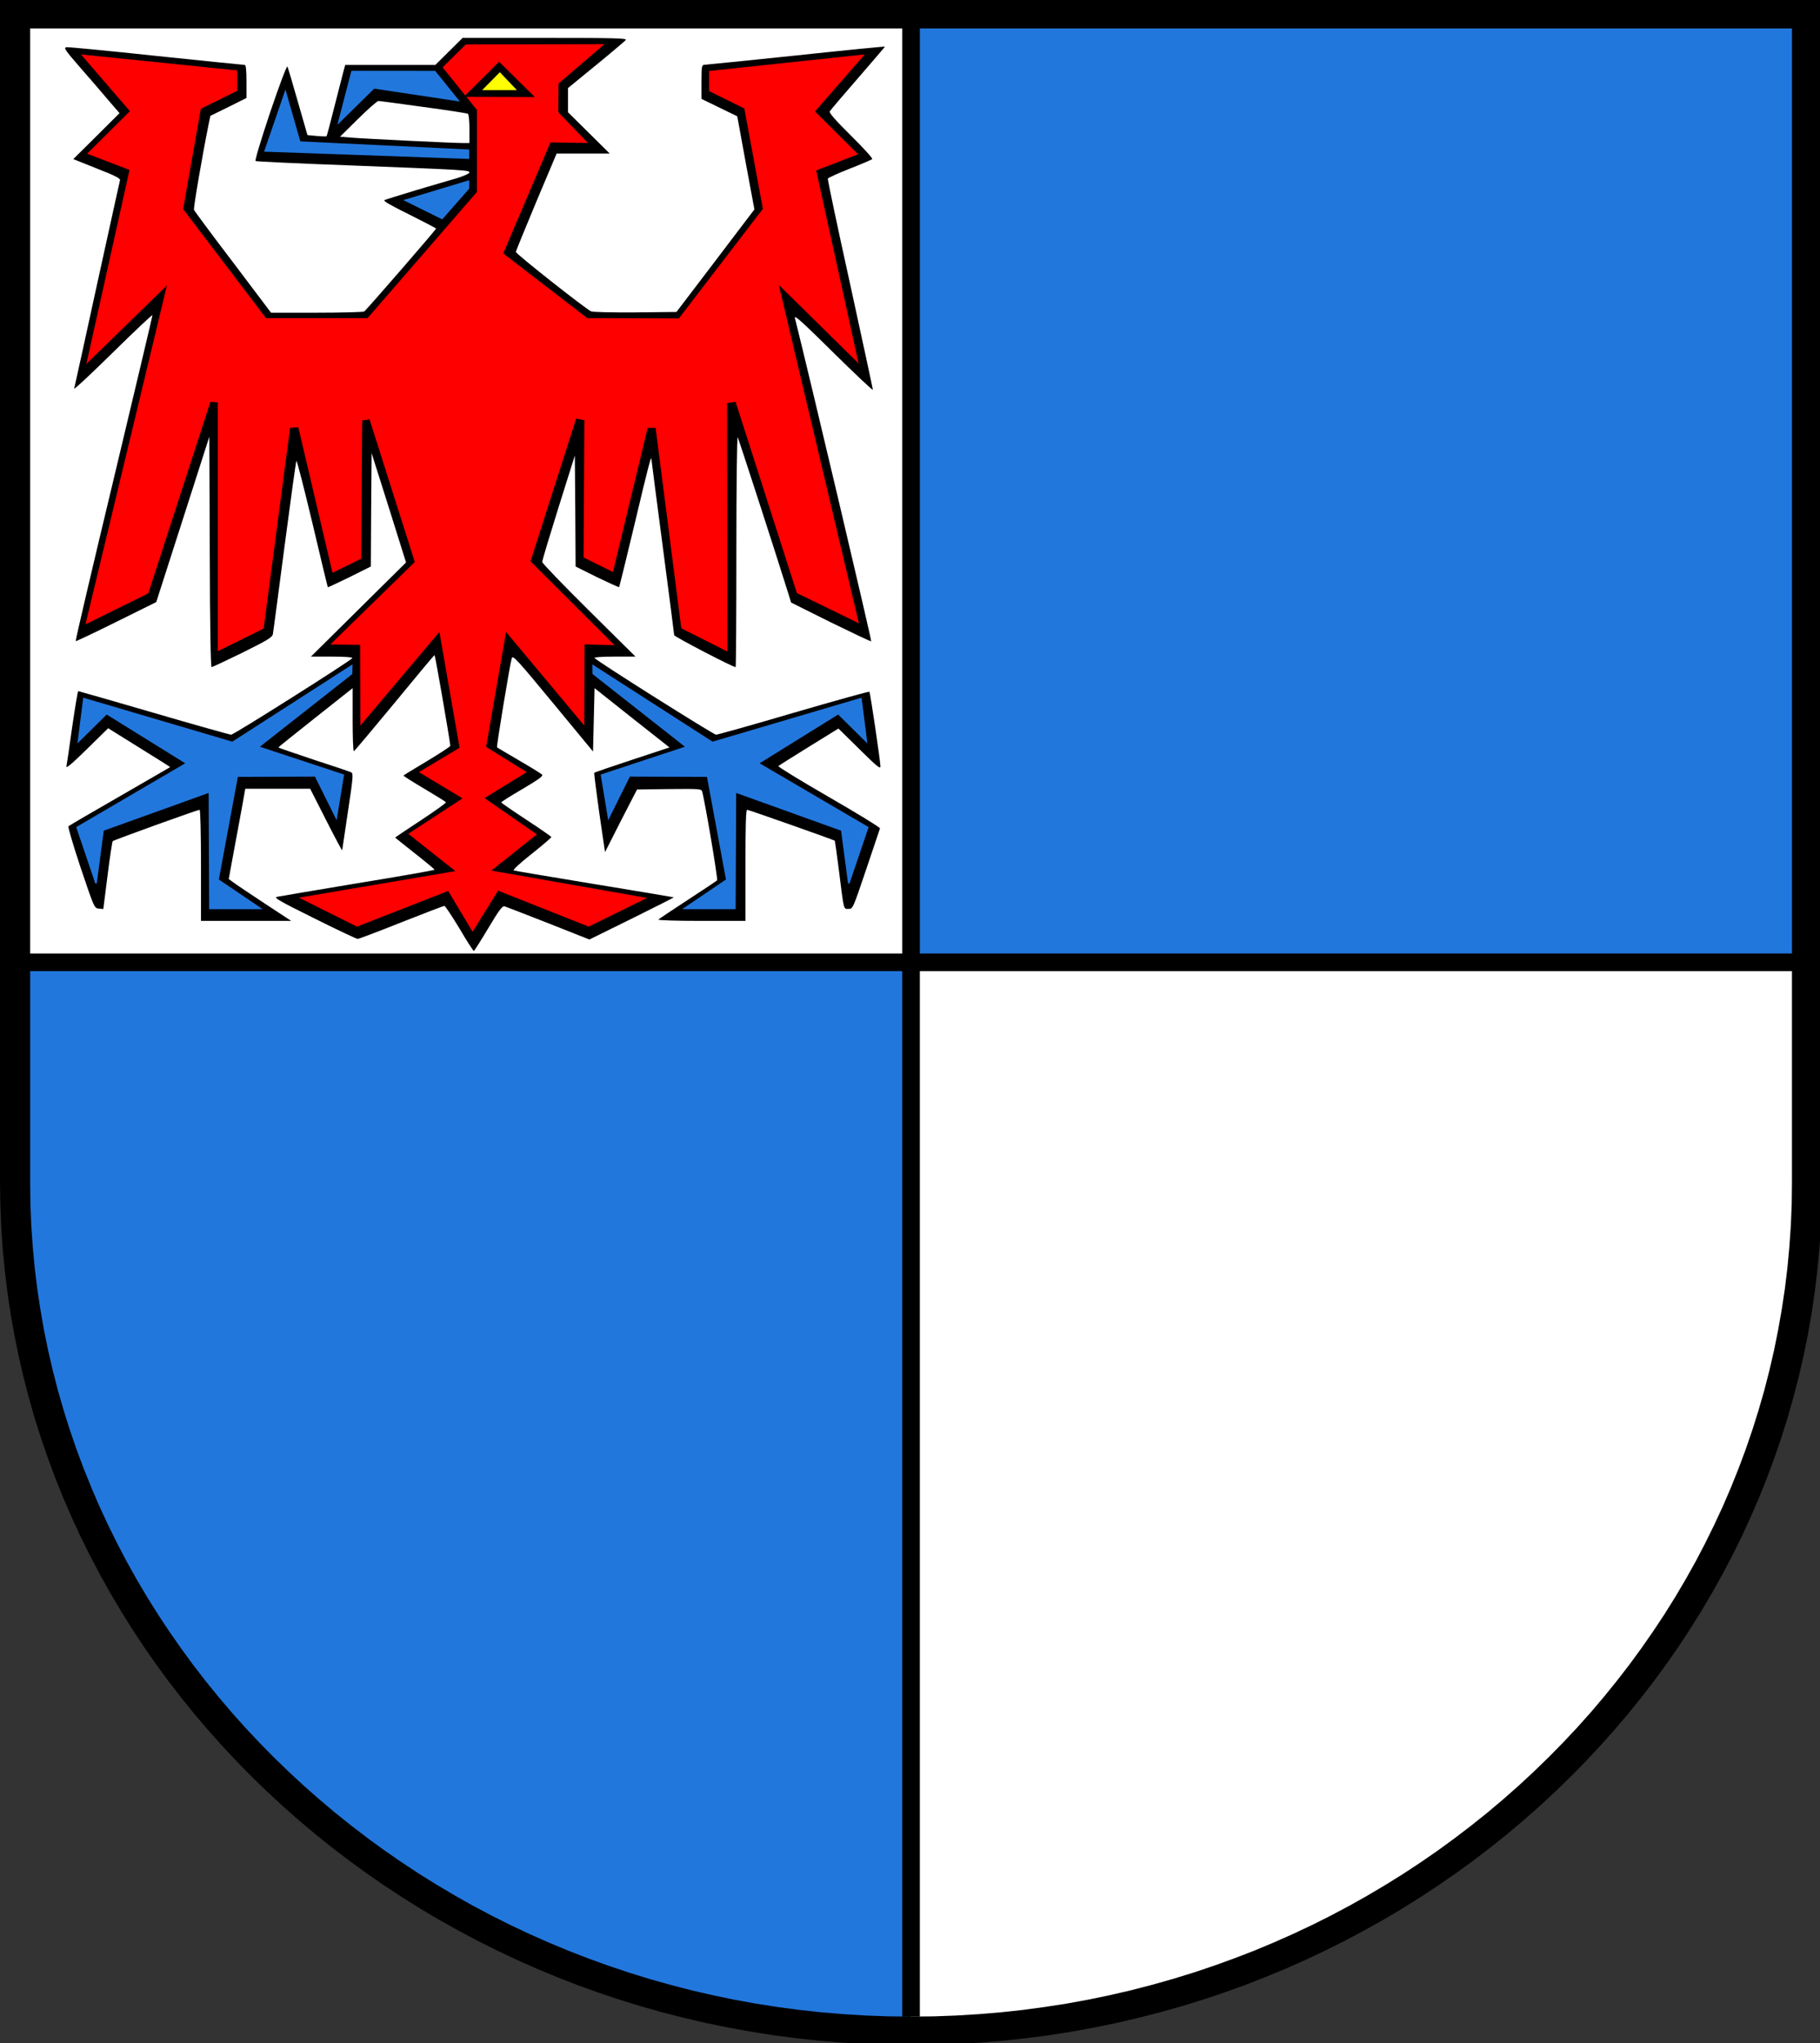 <?xml version="1.0" encoding="UTF-8" standalone="no"?>
<!-- Created with Inkscape (http://www.inkscape.org/) then cleaned up manually -->
<svg
   xmlns:dc="http://purl.org/dc/elements/1.1/"
   xmlns:cc="http://creativecommons.org/ns#"
   xmlns:rdf="http://www.w3.org/1999/02/22-rdf-syntax-ns#"
   xmlns:svg="http://www.w3.org/2000/svg"
   xmlns="http://www.w3.org/2000/svg"
   version="1.1"
   width="1200"
   height="1347"
   viewBox="0 0 1200 1347">
  <rect x="0" y="0" width="1200" height="1347" fill="#333333" stroke="none"/>
  <path
     style="fill:#ffffff;stroke-width:0.58"
     d="m 601.489,1340.139 c 162.577,0 310.356,-62.749 417.399,-164.219 107.045,-101.299 173.354,-241.144 173.354,-395.165 l 0.997,-145.689 H 602.488 c 0,5.6e-4 -7.346,705.073 -0.999,705.073 z" />
  <path
     style="fill:#2277dd;stroke-width:0.58"
     d="m 598.113,1338.886 c -162.577,0 -310.356,-62.748 -417.399,-164.218 C 73.668,1073.369 7.359,933.522 7.359,779.503 L 6.363,633.814 H 597.115 c 0,0 7.346,705.072 0.998,705.072 z" />
  <rect
     style="fill:#ffffff;stroke-width:0.58"
     x="9.94"
     y="8.782"
     width="590.751"
     height="625.031"/>
  <rect
     style="fill:#2277dd;stroke-width:0.58"
     x="600.697"
     y="9.385"
     width="590.751"
     height="625.031"/>
  <path
     style="fill:none;stroke-width:0.58"
     d="m 1191.449,779.485 c 0,154.02 -66.125,293.866 -173.171,395.165 -107.044,101.47 -254.823,164.218 -417.584,164.218 -162.577,0 -310.356,-62.748 -417.399,-164.218 C 76.25,1073.35 9.941,933.504 9.941,779.485 V 9.385 H 1191.448 V 779.485 Z" />
  <line
     style="fill:none;stroke:#000000;stroke-width:11.608"
     x1="600.697"
     y1="9.385"
     x2="600.699"
     y2="1329.46"/>
  <line
     style="fill:none;stroke:#000000;stroke-width:11.608"
     x1="-1.491375e-005"
     y1="634.416"
     x2="1191.448"
     y2="634.416"/>
  <path
     d="m 1025.311,1181.266 -14.061,-13.233 v -0.037 l 9.759,-9.426 9.515,-9.682 9.266,-9.864 9.013,-10.076 8.754,-10.321 8.491,-10.488 8.263,-10.687 7.952,-10.881 7.714,-11.07 7.433,-11.22 7.147,-11.439 6.856,-11.615 6.561,-11.751 6.261,-11.956 5.957,-12.081 5.686,-12.241 5.334,-12.394 5.056,-12.583 4.731,-12.691 4.405,-12.832 4.073,-12.969 3.775,-13.064 3.394,-13.228 3.088,-13.351 2.697,-13.471 2.382,-13.547 2.062,-13.694 1.657,-13.763 1.289,-13.9 0.954,-13.96 0.576,-14.089 0.155,-14.176 h 19.888 l -0.232,14.618 -0.576,14.53 -0.955,14.475 -1.366,14.341 -1.734,14.278 -2.062,14.135 -2.459,14.062 -2.853,13.911 -3.166,13.793 -3.55,13.669 -3.853,13.578 -4.228,13.409 -4.56,13.274 -4.888,13.132 -5.21,12.95 -5.567,12.836 -5.842,12.682 -6.19,12.523 -6.495,12.322 -6.795,12.192 -7.09,11.983 -7.379,11.806 -7.667,11.661 -7.947,11.439 -8.263,11.248 -8.495,11.055 -8.801,10.855 -9.065,10.615 -9.323,10.444 -9.578,10.23 -9.826,9.977 -10.07,9.793 v -0.038 z m -14.061,-13.232 v -0.036 l 22.731,-21.511 z m -410.553,180.244 v -18.82 0 l 14.98,-0.147 14.85,-0.546 14.792,-0.905 14.689,-1.223 14.544,-1.573 14.471,-1.956 14.316,-2.223 14.235,-2.597 14.109,-2.929 13.94,-3.22 13.844,-3.582 13.705,-3.864 13.56,-4.178 13.411,-4.489 13.257,-4.795 13.138,-5.06 12.935,-5.394 12.767,-5.65 12.634,-5.939 12.418,-6.223 12.273,-6.502 12.048,-6.778 11.895,-7.048 11.699,-7.279 11.499,-7.577 11.292,-7.797 11.082,-8.089 10.867,-8.299 10.687,-8.545 10.423,-8.785 10.232,-9.021 9.96,-9.214 14.061,13.233 -10.348,9.583 -10.544,9.314 -10.812,9.079 -10.997,8.838 -11.256,8.595 -11.47,8.309 -11.681,8.092 -11.887,7.798 -12.088,7.572 -12.284,7.269 -12.514,6.998 -12.663,6.723 -12.884,6.443 -13.021,6.159 -13.234,5.87 -13.402,5.54 -13.525,5.28 -13.724,4.943 -13.877,4.636 -14.026,4.325 -14.17,4.011 -14.31,3.655 -14.484,3.369 -14.575,3.003 -14.701,2.67 -14.861,2.37 -14.937,1.956 -15.088,1.646 -15.156,1.296 -15.257,0.905 -15.393,0.546 z m 0,0 z m -424.429,-166.975 14.062,-13.306 v 0.037 l 9.96,9.214 10.232,9.021 10.423,8.784 10.687,8.545 10.866,8.3 11.082,8.089 11.291,7.797 11.498,7.577 11.698,7.279 11.894,7.048 12.046,6.778 12.272,6.502 12.415,6.223 12.631,5.939 12.764,5.65 12.97,5.394 13.094,5.06 13.252,4.794 13.405,4.489 13.553,4.178 13.698,3.864 13.836,3.581 13.931,3.221 14.1,2.929 14.226,2.597 14.305,2.224 14.46,1.956 14.531,1.573 14.676,1.223 14.778,0.905 14.834,0.546 14.964,0.147 v 18.819 l -15.43,-0.22 -15.377,-0.546 -15.242,-0.906 -15.143,-1.296 -15.075,-1.647 -14.926,-1.956 -14.849,-2.37 -14.691,-2.67 -14.566,-3.003 -14.475,-3.369 -14.303,-3.655 -14.162,-4.011 -14.02,-4.325 -13.872,-4.636 -13.718,-4.943 -13.559,-5.28 -13.359,-5.54 -13.231,-5.871 -13.018,-6.159 -12.881,-6.443 -12.661,-6.723 -12.512,-6.998 -12.283,-7.269 -12.087,-7.572 -11.886,-7.797 -11.68,-8.092 -11.47,-8.309 -11.255,-8.594 -10.997,-8.838 -10.812,-9.078 -10.544,-9.315 -10.347,-9.583 z m 14.061,-13.306 v 0.036 L 167.773,1146.651 Z M -6.0570155e-6,779.487 H 19.888 v 0 l 0.155,14.176 0.577,14.053 0.956,13.997 1.292,13.9 1.662,13.763 2.066,13.694 2.349,13.547 2.743,13.471 3.094,13.351 3.402,13.228 3.783,13.064 4.08,12.969 4.414,12.832 4.74,12.691 5.064,12.545 5.344,12.432 5.695,12.241 5.965,12.081 6.27,11.956 6.569,11.751 6.864,11.615 7.155,11.403 7.44,11.257 7.721,11.071 7.958,10.881 8.23,10.686 8.535,10.488 8.758,10.321 9.016,10.076 9.268,9.864 9.517,9.683 9.76,9.425 -14.062,13.306 -10.071,-9.793 -9.827,-9.977 -9.579,-10.231 -9.326,-10.444 -9.069,-10.616 -8.768,-10.855 -8.54,-11.054 -8.269,-11.248 -7.954,-11.439 -7.674,-11.626 -7.387,-11.842 -7.097,-11.983 -6.803,-12.192 -6.502,-12.323 -6.199,-12.523 -5.85,-12.682 L 41.774,987.677 36.555,974.69 31.659,961.558 27.09,948.285 22.855,934.876 18.995,921.298 15.437,907.628 12.265,893.835 9.444,879.924 6.94,865.862 4.874,851.726 3.136,837.45 1.766,823.109 0.81,808.672 0.233,794.104 Z m 0,0 z M 9.944,0.01 19.888,9.384 V 779.484 H -6.0570152e-6 V 9.383 Z M -6.0570155e-6,9.383 V 0.01 H 9.944 Z m 1201.395,0 -9.944,9.373 H 9.945 V 0.01 H 1191.451 Z m -9.944,-9.373 h 9.943 V 9.384 Z M 1181.508,779.487 v 0 V 9.386 h 19.887 V 779.487 Z m 19.887,0 z"
     style="stroke-width:0.58" />
  <g
     transform="matrix(0.1,0,0,-0.099,0.514,1320.906)"
     style="fill:#000000;stroke:none">
    <path
       d="m 2955,13000 -90,-90 h -297 -297 l -10,-37 c -6,-21 -32,-127 -60,-236 -27,-109 -51,-200 -53,-202 -2,-2 -31,-1 -65,2 l -61,6 -63,221 c -34,121 -65,227 -69,235 -4,8 -51,-117 -114,-305 -59,-178 -102,-321 -96,-324 5,-3 274,-16 597,-28 785,-31 813,-32 813,-48 0,-7 -35,-23 -82,-38 -46,-13 -168,-50 -273,-81 -104,-32 -197,-61 -205,-65 -10,-6 41,-35 163,-96 97,-49 177,-91 177,-94 0,-7 -460,-543 -474,-552 -6,-4 -147,-8 -312,-8 h -302 l -251,336 c -139,184 -254,341 -257,349 -5,11 57,374 97,573 l 11,53 119,59 119,60 v 110 c 0,74 -4,110 -11,110 -6,0 -268,27 -583,60 -314,34 -581,60 -593,58 -20,-3 -9,-20 93,-138 64,-74 148,-172 186,-218 l 71,-83 -152,-153 -153,-153 156,-63 c 124,-49 156,-66 152,-79 -3,-9 -70,-320 -151,-691 -80,-371 -148,-684 -151,-695 -3,-11 111,97 255,240 144,143 261,255 261,248 0,-6 -115,-496 -255,-1088 C 604,9562 491,9075 494,9073 c 2,-2 122,55 267,128 l 264,132 175,550 175,551 3,-767 c 1,-496 6,-767 12,-767 5,0 98,44 205,97 165,83 195,101 199,123 3,14 37,277 77,585 40,308 75,563 78,568 4,4 51,-183 106,-415 54,-233 100,-424 101,-426 1,-2 65,29 143,67 l 141,71 2,377 3,378 114,-364 113,-364 -313,-313 -314,-314 h 138 c 84,0 137,-4 135,-10 -5,-14 -781,-510 -799,-510 -9,0 -238,65 -509,145 -271,80 -496,145 -499,145 -4,0 -21,-107 -40,-237 -18,-131 -35,-249 -38,-263 -4,-18 32,12 135,114 l 140,139 205,-129 c 113,-71 205,-129 204,-130 -1,-1 -150,-88 -332,-194 -181,-105 -334,-195 -339,-200 -4,-5 32,-128 81,-277 89,-267 90,-268 119,-271 l 30,-3 28,223 c 15,123 31,226 34,229 8,8 560,209 573,209 5,0 9,-159 9,-370 v -370 h 297 298 l -175,116 c -96,64 -189,127 -206,140 l -31,23 37,203 c 21,112 45,247 55,301 l 17,97 h 214 214 l 104,-207 c 58,-115 106,-206 107,-203 0,3 18,119 38,258 34,226 36,254 22,261 -9,5 -121,43 -249,85 -127,43 -232,79 -232,81 0,2 110,91 245,199 l 245,196 v -210 c 0,-115 3,-210 8,-210 4,1 124,145 267,320 143,176 262,320 265,320 4,0 94,-522 104,-604 0,-5 -68,-50 -152,-101 -84,-51 -155,-94 -157,-97 -2,-2 59,-41 136,-87 77,-46 142,-87 144,-91 3,-4 -72,-58 -165,-120 -94,-62 -170,-114 -170,-115 0,-1 59,-48 130,-105 72,-57 130,-106 130,-109 0,-4 -228,-44 -507,-90 -280,-47 -519,-88 -533,-91 -21,-6 20,-29 247,-143 150,-76 279,-137 286,-137 7,0 136,49 287,110 151,60 279,110 285,110 5,0 50,-68 99,-150 48,-83 91,-150 95,-150 3,0 46,68 95,151 72,122 93,150 108,146 10,-3 140,-54 289,-113 l 270,-108 279,139 c 154,77 278,140 277,142 -2,1 -237,41 -522,88 -286,48 -526,88 -533,91 -8,2 41,49 117,109 72,58 131,109 131,113 0,4 -75,56 -165,116 -91,60 -165,112 -165,115 0,4 63,44 141,90 112,67 138,87 127,96 -7,7 -76,50 -153,95 -77,46 -142,84 -143,86 -5,3 86,559 97,593 7,23 33,-6 272,-298 l 264,-323 5,211 5,211 247,-198 247,-197 -246,-82 c -135,-45 -248,-84 -250,-87 -2,-2 13,-122 33,-266 l 38,-262 105,209 106,208 212,3 c 195,2 212,1 217,-15 18,-61 106,-587 99,-593 -4,-4 -91,-63 -193,-130 -102,-67 -189,-126 -194,-131 -6,-5 115,-9 282,-9 h 292 v 370 c 0,269 3,370 11,370 10,0 568,-199 578,-206 1,-2 14,-90 27,-196 34,-276 30,-258 64,-258 28,0 28,0 116,263 48,144 89,267 91,273 2,6 -150,100 -337,209 -187,109 -337,202 -333,206 4,4 95,62 202,129 l 194,121 139,-138 c 116,-116 138,-134 138,-113 -1,36 -67,491 -73,496 -3,3 -227,-60 -499,-140 -272,-81 -502,-146 -512,-146 -16,0 -791,493 -801,511 -4,5 49,9 132,9 h 138 l -308,308 c -169,169 -307,314 -307,322 -1,8 48,171 107,362 l 108,347 3,-370 2,-369 141,-71 c 78,-38 143,-68 146,-66 2,3 49,195 104,428 88,376 109,456 109,423 0,-5 34,-268 75,-584 41,-316 75,-580 75,-587 0,-10 386,-213 405,-213 3,0 5,348 5,773 0,424 4,765 9,757 7,-12 253,-779 333,-1038 l 19,-62 260,-131 c 144,-71 264,-129 268,-127 5,2 -404,1754 -503,2153 -6,24 49,-26 253,-230 144,-143 261,-255 261,-248 0,7 -68,323 -150,704 -83,380 -149,696 -147,702 1,5 66,35 144,66 78,31 145,60 149,64 5,4 -59,75 -140,156 -106,106 -146,153 -140,162 4,8 88,107 186,221 98,114 178,209 178,210 0,2 -264,-24 -587,-59 -324,-34 -596,-62 -605,-62 -16,-1 -18,-13 -18,-114 v -113 l 118,-58 118,-58 56,-310 57,-310 -257,-342 -257,-341 -273,-3 c -157,-1 -280,2 -290,7 -47,25 -497,384 -496,396 1,7 62,157 135,334 l 134,321 h 175 175 l -138,138 -137,137 v 80 81 l 185,153 c 102,84 190,160 196,167 10,12 -73,14 -532,14 h -544 z m -167,-370 c 156,-21 287,-42 292,-45 6,-4 10,-49 10,-101 v -94 h -47 c -61,0 -637,28 -732,36 l -74,6 119,119 c 65,65 126,119 134,119 8,0 142,-18 298,-40 z"/>
  </g>
  <path
     style="fill:#2277dd;stroke:#2277dd;stroke-width:0.994px;stroke-linecap:butt;stroke-linejoin:miter"
     d="m 231.812,444.133 0.126,-5.233 -78.7,50.582 -97.946,-28.893 -3.567,28.191 18.55,-18.324 52.796,32.772 -72.237,42.286 12.485,36.824 4.637,-35.062 70.097,-25.196 0.357,76.82 h 33.176 l -27.825,-18.853 12.664,-68.363 51.547,-0.176 13.734,27.662 4.637,-28.191 -56.006,-18.5 z"/>
  <path
     style="fill:#2277dd;stroke:#2277dd;stroke-width:0.994px;stroke-linecap:butt;stroke-linejoin:miter"
     d="m 391.149,444.133 -0.126,-5.233 78.7,50.582 97.946,-28.893 3.567,28.191 -18.55,-18.324 -52.796,32.772 72.237,42.286 -12.485,36.824 -4.637,-35.062 -70.097,-25.196 -0.357,76.82 h -33.176 l 27.825,-18.853 -12.664,-68.363 -51.547,-0.176 -13.734,27.662 -4.637,-28.191 56.006,-18.5 z"/>
  <path
     style="fill:#2277dd;stroke:#2277dd;stroke-width:0.994px;stroke-linecap:butt;stroke-linejoin:miter"
     d="m 291.468,144.003 17.405,-19.809 v -4.734 l -41.62,12.583 z"/>
  <path
     style="fill:#2277dd;stroke:#2277dd;stroke-width:0.994px;stroke-linecap:butt;stroke-linejoin:miter"
     d="M 308.873,104.26 V 99.027 L 197.633,93.67 188.174,60.654 174.805,99.526 Z"/>
  <path
     style="fill:#2277dd;stroke:#2277dd;stroke-width:0.994px;stroke-linecap:butt;stroke-linejoin:miter"
     d="m 232.064,47.199 -8.702,33.514 23.206,-22.799 55.494,8.347 -15.387,-19.062 z"/>
  <path
     style="fill:#ffff00;stroke:#ffff00;stroke-width:0.994px;stroke-linecap:butt;stroke-linejoin:miter"
     d="m 319.088,58.91 h 20.558 L 329.557,48.32 Z"/>
  <path
     style="fill:#ff0000;stroke:#ff0000;stroke-width:0.994px;stroke-linecap:butt;stroke-linejoin:miter"
     d="m 237.937,424.647 -18.907,-0.264 55.025,-53.739 -30.054,-94.704 -5.708,0.881 -0.713,91.268 -18.015,8.81 -22.474,-95.673 -6.243,0.352 -17.48,132.497 -29.252,14.448 V 264.84 L 138.41,264.312 97.386,390.818 57.076,410.728 110.942,186.611 57.79,238.411 85.971,111.729 58.325,101.157 86.328,73.319 54.579,36.494 155.89,46.89 v 12.686 l -23.901,11.805 -11.772,66.601 54.936,72.239 h 67.421 l 72.416,-83.515 V 72.438 l -6.421,-8.105 45.304,0.176 -24.793,-24.491 -22.295,22.2 -14.269,-17.795 14.804,-14.624 89.895,-0.176 -29.43,25.196 -0.178,19.381 18.907,19.557 -23.901,-0.352 -31.392,73.825 55.828,42.991 60.822,0.176 55.649,-72.591 L 491.213,71.204 468.025,59.752 V 47.242 l 100.954,-10.748 -32.284,37 28.181,28.015 -27.29,10.572 27.646,125.978 -52.617,-51.801 52.974,223.765 -39.775,-19.381 -40.488,-126.33 -6.421,1.057 0.178,163.331 -29.43,-14.8 -16.945,-132.321 h -6.064 l -22.831,94.792 -18.55,-9.162 0.535,-90.563 -6.243,-1.233 -30.322,94.792 54.758,54.62 -19.085,-0.529 -0.178,52.682 -51.369,-61.491 -13.377,77.172 26.398,16.386 -27.825,17.091 34.602,23.962 -30.322,24.138 102.202,17.972 -36.921,18.148 -59.93,-23.786 -16.588,26.781 -15.874,-26.605 -60.287,23.61 -36.743,-18.324 102.737,-17.443 -31.392,-24.843 35.851,-23.434 -28.716,-17.267 26.398,-15.857 -13.556,-77.701 -51.904,61.491 z"/>
</svg>
